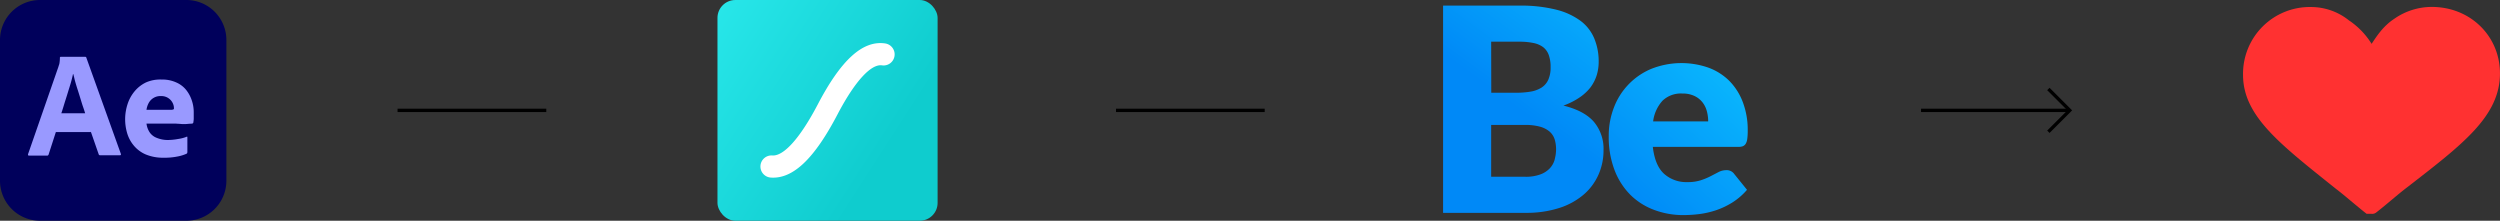 <svg xmlns="http://www.w3.org/2000/svg" xmlns:xlink="http://www.w3.org/1999/xlink" viewBox="0 0 743.41 65.64"><rect x="0" y="0" width="743.41" height="65.64" fill="#333333" stroke="none"/><defs><style>.cls-1{fill:url(#linear-gradient);}.cls-2{fill:#fff;}.cls-3{fill:#ff3131;}.cls-4{fill:#00005b;}.cls-5{fill:#99f;}.cls-6{fill:url(#linear-gradient-2);}.cls-7{fill:url(#linear-gradient-3);}.cls-8{fill:none;stroke:#000;stroke-miterlimit:10;}</style><linearGradient id="linear-gradient" x1="-6448.78" y1="6380.7" x2="-6448.38" y2="6380.44" gradientTransform="matrix(156.24, 0, 0, -156.64, 1007737.24, 999510.12)" gradientUnits="userSpaceOnUse"><stop offset="0" stop-color="#2beaed"/><stop offset="1" stop-color="#0fccce"/></linearGradient><linearGradient id="linear-gradient-2" x1="445.23" y1="36.74" x2="491.98" y2="-27.42" gradientUnits="userSpaceOnUse"><stop offset="0.09" stop-color="#0089f7"/><stop offset="0.92" stop-color="#0dc7ff"/></linearGradient><linearGradient id="linear-gradient-3" x1="483.48" y1="60.3" x2="529.79" y2="11.09" gradientUnits="userSpaceOnUse"><stop offset="0" stop-color="#0089f7"/><stop offset="1" stop-color="#0dc7ff"/></linearGradient></defs><g id="Layer_3" data-name="Layer 3"><rect id="Rectangle" class="cls-1" x="213.35" width="65.46" height="65.64" rx="5.32"/><path id="path" class="cls-2" d="M263.24,12.92a3.29,3.29,0,0,1-1,6.51C259.09,19,254.33,23.91,249,34.1c-6.81,13-13.15,19.19-19.82,18.7a3.29,3.29,0,0,1,.48-6.57c3.3.25,8.14-4.92,13.52-15.19C250,18,256.45,11.91,263.24,12.92Z"/><path class="cls-3" d="M723.11,2.06A19.44,19.44,0,0,0,712,5.57c-3.38,2.2-5.31,5.28-6.77,7.47a22.85,22.85,0,0,0-6.77-7,18,18,0,0,0-11.12-3.95A19.86,19.86,0,0,0,667,22.27c0,12.31,11.13,20.66,27.57,33.84,2.9,2.2,5.8,4.83,9.18,7.47h1.45a1.91,1.91,0,0,0,1.46-.44c3.38-2.64,6.28-5.27,9.18-7.47,16.44-12.74,27.56-21.09,27.56-33.84C743.41,10.85,734.71,2.06,723.11,2.06Z"/><g id="vlpa"><g id="vlpb"><g id="vlpc"><g id="vlpd"><path class="cls-4" d="M11.92,0H55.4A11.91,11.91,0,0,1,67.32,11.92v41.8A11.91,11.91,0,0,1,55.4,65.64H11.92A11.91,11.91,0,0,1,0,53.72V11.92A11.91,11.91,0,0,1,11.92,0Z"/></g></g></g><g id="vlpe"><g id="vlpf"><path class="cls-5" d="M27,39.27H16.61l-2.14,6.62a.48.48,0,0,1-.53.39H8.67c-.31,0-.4-.17-.31-.5l9-25.89c.08-.28.17-.54.28-.87a10,10,0,0,0,.17-1.83.26.26,0,0,1,.22-.3h7.27c.2,0,.34.08.36.22L35.93,45.72c.09.31,0,.45-.28.45H29.79a.42.42,0,0,1-.45-.31L27,39.13Zm-8.81-5.58h7.13c-.17-.59-.4-1.29-.65-2s-.5-1.57-.76-2.41-.53-1.72-.81-2.58-.53-1.69-.76-2.5S22,22.66,21.77,22h-.06a34.5,34.5,0,0,1-.95,3.62c-.42,1.35-.84,2.75-1.29,4.15S18.65,32.51,18.23,33.69Z"/><path class="cls-5" d="M52.45,36.75H43.56a6.14,6.14,0,0,0,.87,2.49,4.42,4.42,0,0,0,2,1.68,8.78,8.78,0,0,0,3.59.71A17.86,17.86,0,0,0,53,41.32a10.72,10.72,0,0,0,2.49-.65c.14-.11.23-.05.23.23v4.29a1.28,1.28,0,0,1-.06.33.64.64,0,0,1-.2.2,12.08,12.08,0,0,1-2.8.84,19,19,0,0,1-4,.34,13.38,13.38,0,0,1-5.39-1,9.46,9.46,0,0,1-3.53-2.67,10.22,10.22,0,0,1-1.94-3.67A14.55,14.55,0,0,1,37.92,31,11.39,11.39,0,0,1,40,27.18a10,10,0,0,1,3.39-2.66,10.54,10.54,0,0,1,4.69-.87,10,10,0,0,1,4.34.87,7.73,7.73,0,0,1,2.95,2.24A10.1,10.1,0,0,1,57.08,30a10.85,10.85,0,0,1,.53,3.42c0,.67,0,1.26,0,1.79s-.09.93-.11,1.18a.43.43,0,0,1-.4.37l-.92.05a12.43,12.43,0,0,1-1.63.09c-.64,0-1.32-.11-2-.11Zm-8.89-4.1h5.92c.73,0,1.26,0,1.6,0a1.36,1.36,0,0,0,.64-.22v-.28a3.28,3.28,0,0,0-.16-1,3.72,3.72,0,0,0-3.65-2.58,3.94,3.94,0,0,0-3.73,2.13A5.91,5.91,0,0,0,43.56,32.65Z"/></g></g></g><path class="cls-6" d="M464.9,31.4A21.11,21.11,0,0,0,469.68,29,14.11,14.11,0,0,0,472.94,26a12.09,12.09,0,0,0,1.86-3.62,13.63,13.63,0,0,0,.59-4,17.73,17.73,0,0,0-1.29-6.89A12.6,12.6,0,0,0,470,6.2a20.56,20.56,0,0,0-7.31-3.34,43.05,43.05,0,0,0-10.87-1.19H429.12V63.29h24.62a31.68,31.68,0,0,0,9.85-1.42,21.08,21.08,0,0,0,7.25-3.93A16.67,16.67,0,0,0,475.3,52a17.59,17.59,0,0,0,1.53-7.32,12.45,12.45,0,0,0-2.92-8.52Q471,32.89,464.9,31.4Zm-21.48-19h8.37a20.17,20.17,0,0,1,4.17.38A7.24,7.24,0,0,1,458.85,14a5.16,5.16,0,0,1,1.69,2.35,10.37,10.37,0,0,1,.55,3.66,8.67,8.67,0,0,1-.7,3.72,5.33,5.33,0,0,1-2,2.32,8.76,8.76,0,0,1-3.23,1.19,25.06,25.06,0,0,1-4.27.34h-7.44Zm18.9,35a6.16,6.16,0,0,1-1.4,2.58,7.27,7.27,0,0,1-2.81,1.86,12.4,12.4,0,0,1-4.63.72H443.42V37.15h10a16.54,16.54,0,0,1,4.48.51,7.41,7.41,0,0,1,2.85,1.44,5.07,5.07,0,0,1,1.53,2.28,9.94,9.94,0,0,1,.44,3A11.45,11.45,0,0,1,462.32,47.34Z"/><path class="cls-7" d="M518.21,43.5a1.82,1.82,0,0,0,.91-.76,3.85,3.85,0,0,0,.46-1.49,17.38,17.38,0,0,0,.13-2.41,23.22,23.22,0,0,0-1.46-8.47A18,18,0,0,0,514.19,24,17.28,17.28,0,0,0,508,20.11a24.32,24.32,0,0,0-17,.38,20.18,20.18,0,0,0-11.12,11.59,23.17,23.17,0,0,0-1.5,8.33,27.47,27.47,0,0,0,1.75,10.23A21,21,0,0,0,484.88,58,19.91,19.91,0,0,0,492,62.46a24.6,24.6,0,0,0,8.64,1.5,37.36,37.36,0,0,0,4.72-.31,26,26,0,0,0,4.95-1.14,23.26,23.26,0,0,0,4.82-2.29,19.41,19.41,0,0,0,4.37-3.78l-3.8-4.7a2.72,2.72,0,0,0-2.37-1.14,5,5,0,0,0-2.26.55l-2.37,1.23a19.28,19.28,0,0,1-2.94,1.22,12.38,12.38,0,0,1-3.93.55,9.93,9.93,0,0,1-7-2.47q-2.71-2.48-3.34-8h25.29A4.3,4.3,0,0,0,518.21,43.5Zm-26.63-7.4a11.23,11.23,0,0,1,2.8-6.16,7.89,7.89,0,0,1,5.87-2.13,8.19,8.19,0,0,1,3.6.72,6.63,6.63,0,0,1,2.39,1.88,7.27,7.27,0,0,1,1.31,2.64,11.5,11.5,0,0,1,.4,3.05Z"/><line class="cls-8" x1="118.22" y1="32.82" x2="162.45" y2="32.82"/><line class="cls-8" x1="331.86" y1="32.82" x2="376.08" y2="32.82"/><line class="cls-8" x1="571.25" y1="32.82" x2="615.47" y2="32.82"/><polyline class="cls-8" points="609.11 26.46 615.47 32.82 609.11 39.18"/></g></svg>